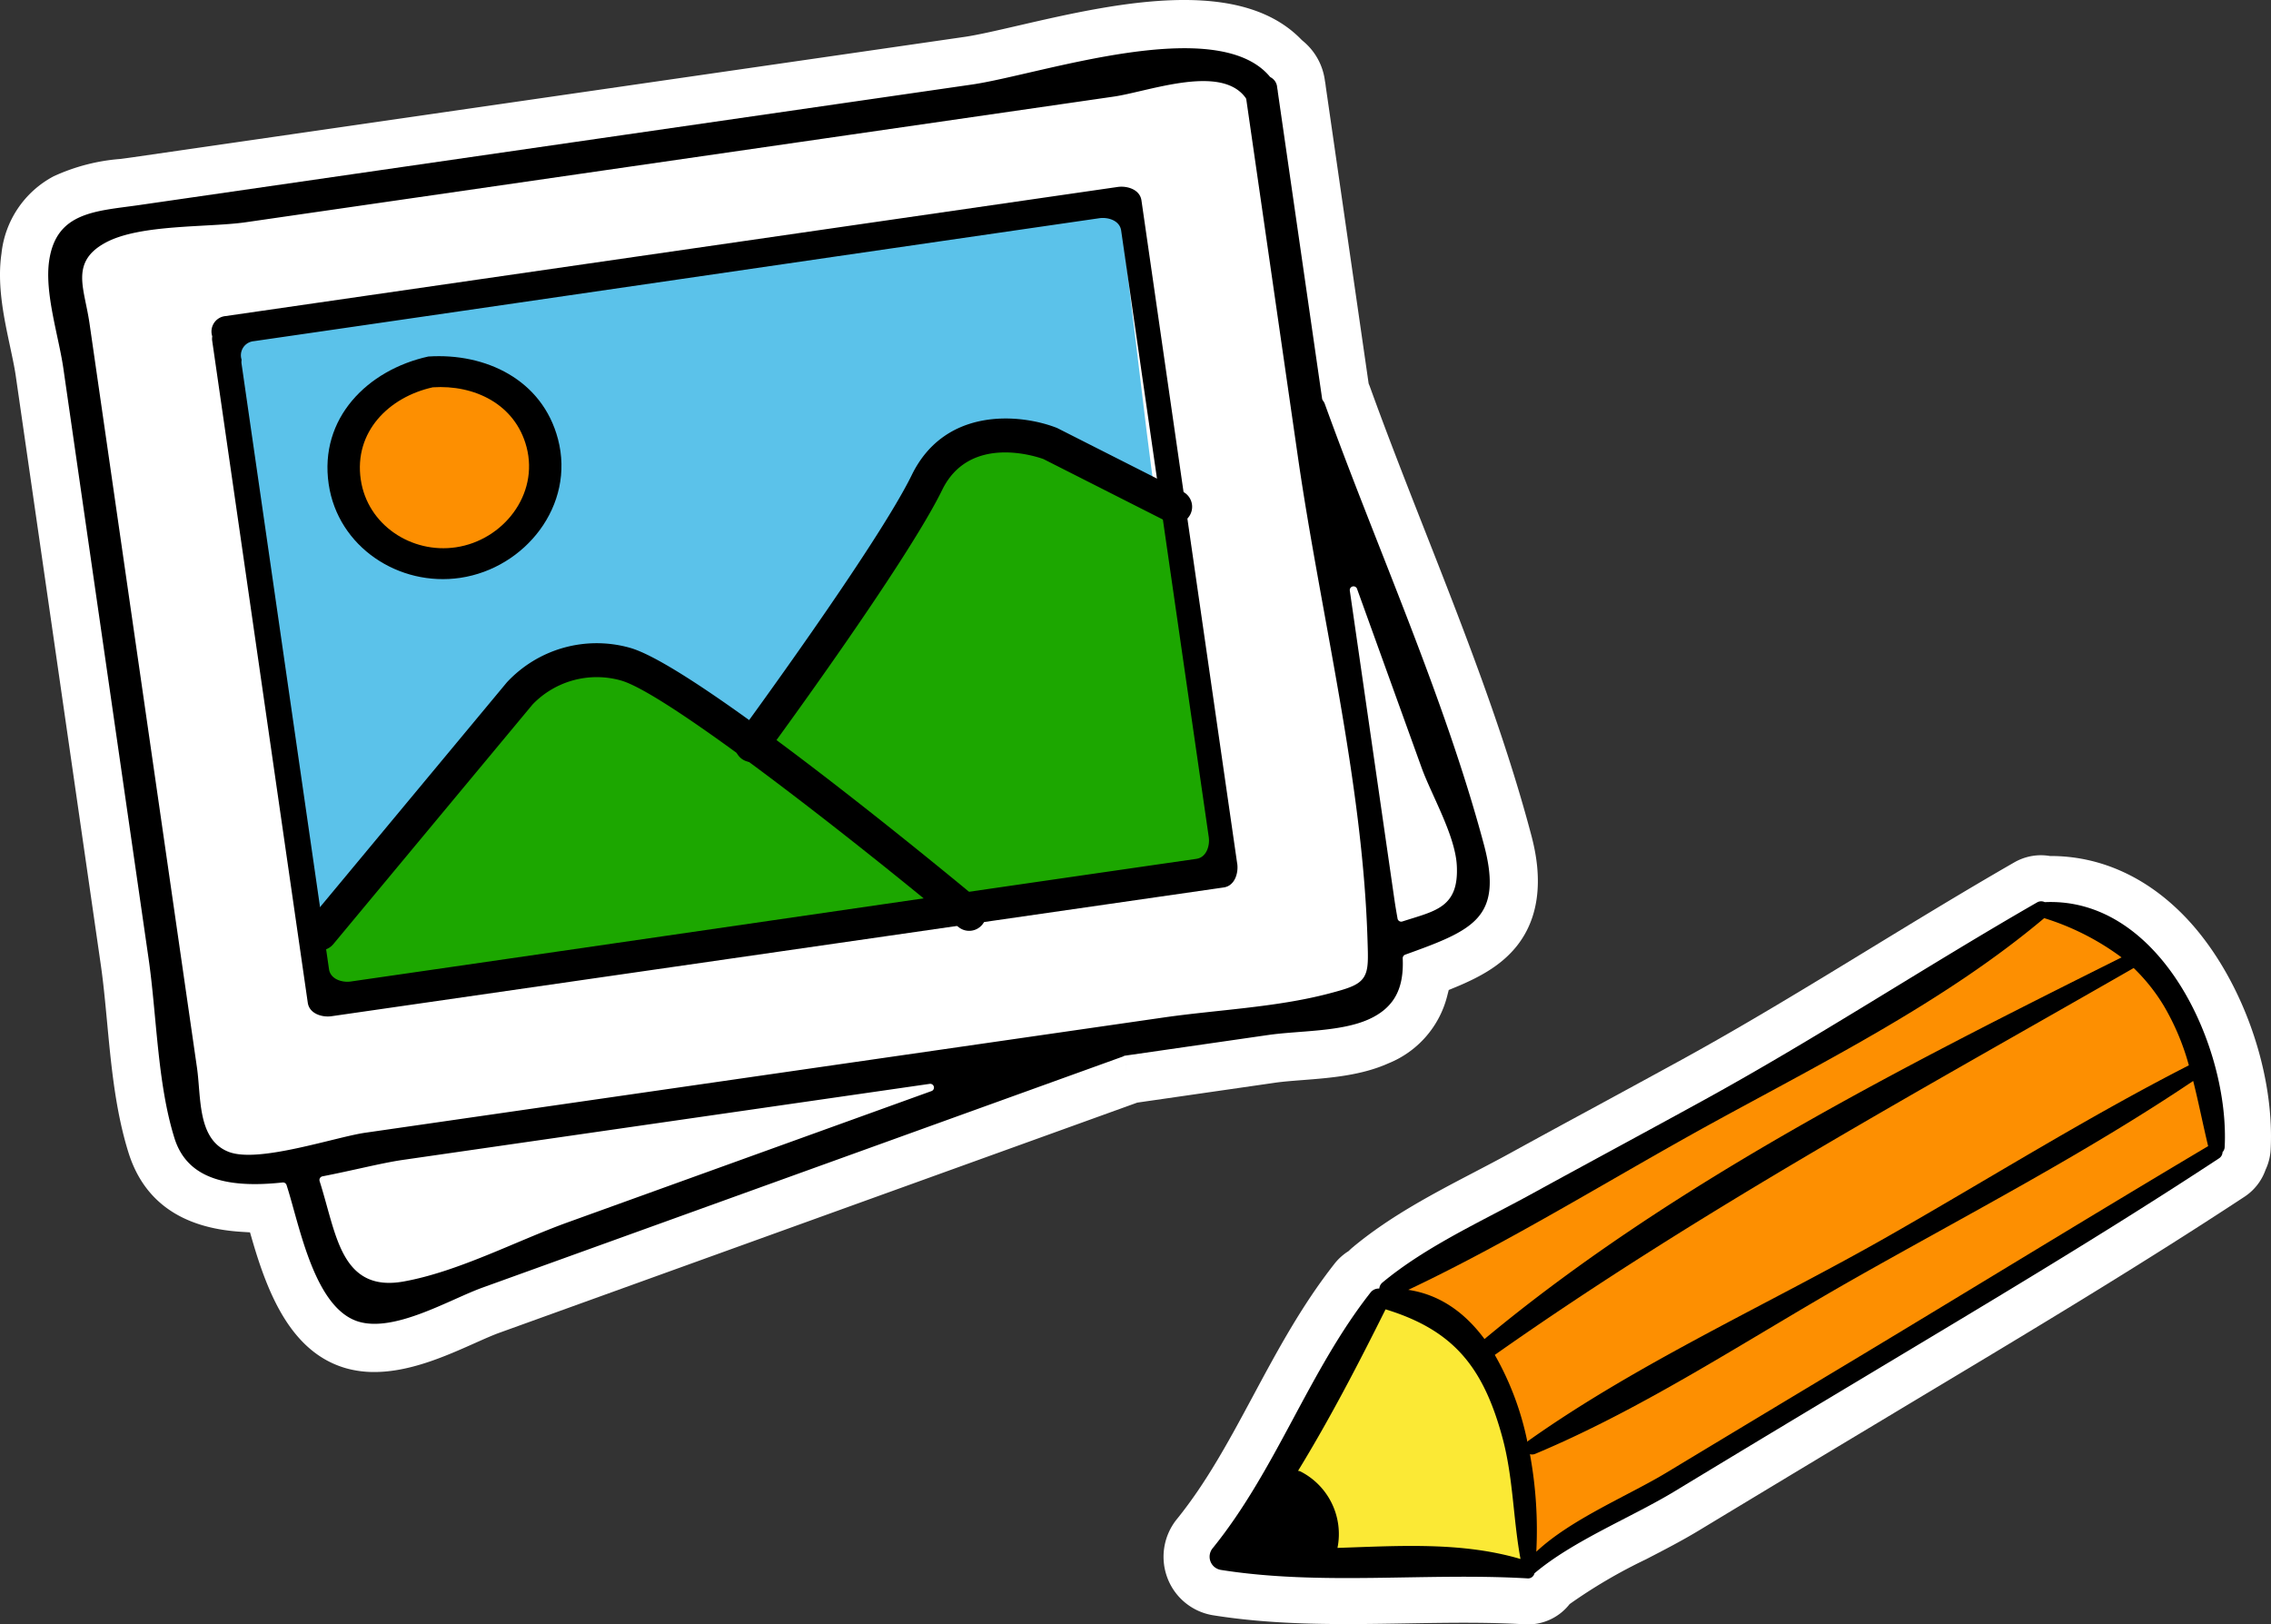 <svg id="gallery-cta-header" xmlns="http://www.w3.org/2000/svg" xmlns:xlink="http://www.w3.org/1999/xlink" width="303.329" height="217" viewBox="0 0 303.329 217">
  <rect x="0" y="0" width="303.329" height="217" fill="#333333" stroke="none"/>
  <defs>
    <clipPath id="clip-path">
      <rect id="Rettangolo_2488" data-name="Rettangolo 2488" width="303.329" height="217" fill="none"/>
    </clipPath>
  </defs>
  <g id="Raggruppa_32356" data-name="Raggruppa 32356" clip-path="url(#clip-path)">
    <path id="Tracciato_154721" data-name="Tracciato 154721" d="M73.017,190.717h0m-.153-.126h.06c1.716,0,5.911-1.87,7.758-2.694,1.451-.647,2.821-1.258,4.149-1.737l85.137-30.726c.071-.032.142-.063.213-.093a7.652,7.652,0,0,1,1.846-.509l19.086-2.755c1.506-.217,3.074-.339,4.591-.457,2.452-.19,5.5-.427,6.975-1.09a3,3,0,0,0,.286-.145,5.646,5.646,0,0,0,.046-1.191,7.637,7.637,0,0,1,5.04-7.5c2.237-.807,5.544-2,6.569-2.789a11.441,11.441,0,0,0-.531-3.351c-3.457-12.917-8.618-26.063-13.61-38.777-2.431-6.192-4.942-12.588-7.236-18.906a7.642,7.642,0,0,1-.936-2.712L186.57,35.414c-.879-.531-3.2-1.168-7.719-.891-5.437.334-11.863,1.817-17.027,3.009-3.192.737-5.949,1.373-8.221,1.7L42.321,55.345c-.555.081-1.112.154-1.665.227a24.371,24.371,0,0,0-4.167.77c-.023.093-.049.219-.073.38-.259,1.748.436,5,1,7.615.336,1.576.685,3.206.913,4.785l11.368,78.745c.391,2.71.656,5.535.913,8.267.481,5.128.979,10.43,2.3,14.653.139.443.167.535.806.749.883.295,2.652.569,6.06.2a7.642,7.642,0,0,1,8.082,5.238c.355,1.094.69,2.3,1.045,3.571.664,2.385,2.395,8.6,3.968,10.043m100.255-28.2h0Zm-2.7-7.122-.038.014Zm22.564-78.11,0,.01,0-.01m-6.67-43.843v0" transform="translate(-22.783 -20.877)" fill="#fff"/>
    <path id="Tracciato_154722" data-name="Tracciato 154722" d="M158.158,0c-7.333,0-15.426,1.867-22.168,3.423-2.788.644-5.4,1.248-7.116,1.5L17.592,21.03c-.474.068-.949.131-1.421.193l-.073.01a26.019,26.019,0,0,0-8.943,2.324A13.222,13.222,0,0,0,.2,33.856C-.419,38.032.52,42.423,1.348,46.3c.3,1.421.59,2.761.753,3.888l11.368,78.745c.343,2.38.581,4.914.833,7.6.547,5.825,1.112,11.849,2.857,17.434,2.038,6.523,7.1,10.084,15.043,10.584l1.189.075.333,1.144c2.1,7.188,5.2,14.824,12.332,16.961A13.747,13.747,0,0,0,50,183.28c4.776,0,9.572-2.14,13.424-3.858,1.223-.545,2.37-1.056,3.228-1.366L151.9,147.293l.171-.024,18.2-2.628c1.065-.154,2.345-.253,3.7-.358,3.69-.287,7.868-.611,11.5-2.248a13.171,13.171,0,0,0,7.82-8.964l.212-.824.787-.323c3.7-1.516,6.03-3,7.795-4.95,5.066-5.61,3.011-13.288,2.335-15.812C200.769,97.509,195.465,84,190.337,70.936c-2.488-6.336-5.06-12.887-7.358-19.256-.033-.09-.065-.175-.1-.257l-.076-.189-5.729-39.7c-.025-.252-.061-.478-.1-.68l-.011-.067a8.221,8.221,0,0,0-2.971-5.337l-.165-.15C169.994,1.332,164.347,0,158.158,0M50.14,171.413l-.742-.019-.467-.429c-1.371-1.26-2.662-4.4-4.455-10.837-.349-1.254-.679-2.438-1.024-3.5a5.974,5.974,0,0,0-6.287-4.074,17.077,17.077,0,0,1-6.778-.281,2.5,2.5,0,0,1-1.889-1.853c-1.372-4.392-1.878-9.785-2.368-15-.255-2.719-.518-5.52-.9-8.185L13.86,48.489c-.219-1.52-.561-3.12-.891-4.667-.62-2.9-1.32-6.174-1.016-8.225a5.531,5.531,0,0,1,.107-.545l.212-.844.808-.32a23.163,23.163,0,0,1,4.571-.875c.546-.072,1.1-.144,1.643-.224L130.576,16.678c2.209-.32,4.931-.948,8.083-1.676,5.225-1.206,11.726-2.706,17.305-3.049a21.631,21.631,0,0,1,7.142.488h.436l1.687-.11-1.541.11h0l-.463.033a6.292,6.292,0,0,1,1.446.61l.687.416L171.2,54.037a5.913,5.913,0,0,0,.507,1.687l.084-.031.023.065-.078.026q.089.184.192.363l.123.265c2.286,6.294,4.793,12.681,7.218,18.857,5.011,12.765,10.19,25.956,13.672,38.967a12.979,12.979,0,0,1,.586,3.883l-.042.777-.617.475c-1.142.88-3.859,1.9-7.028,3.041a5.915,5.915,0,0,0-3.92,5.836,7.4,7.4,0,0,1-.072,1.562l-.138.77-.675.4a4.666,4.666,0,0,1-.446.228c-1.743.785-4.823,1.024-7.541,1.235-1.486.115-3.023.234-4.479.445l-19.086,2.756a5.927,5.927,0,0,0-1.28.333l.008.022-.038.014-.008-.021-.118.047-.289.123L62.624,166.88c-1.275.46-2.615,1.057-4.033,1.691-3.312,1.476-6.626,2.842-8.45,2.842m-12.35-22.29a9.384,9.384,0,0,1,8.891,6.455c.367,1.133.706,2.35,1.065,3.639,1.52,5.458,2.5,7.75,3.072,8.7a41.44,41.44,0,0,0,6.387-2.449c1.479-.66,2.874-1.283,4.266-1.785l85.077-30.7.194-.084a9.354,9.354,0,0,1,2.259-.622l19.086-2.756c1.567-.226,3.161-.349,4.7-.469a39.078,39.078,0,0,0,5.741-.719,9.3,9.3,0,0,1,6.162-9.115c1.4-.5,4.021-1.45,5.392-2.124a16.171,16.171,0,0,0-.418-1.981c-3.432-12.826-8.576-25.926-13.55-38.6-2.419-6.162-4.916-12.523-7.2-18.816a9.291,9.291,0,0,1-1.068-3.18l-5.6-38.792a18.063,18.063,0,0,0-6.073-.389c-5.3.326-11.647,1.792-16.75,2.969-3.225.745-6.011,1.388-8.36,1.728L19.781,36.148c-.561.082-1.126.156-1.687.23-.7.093-1.922.253-2.823.428a39.065,39.065,0,0,0,1.015,6.3c.344,1.612.7,3.268.934,4.9l11.368,78.745c.4,2.748.664,5.591.922,8.341.463,4.927.939,10.007,2.137,14.015a15,15,0,0,0,5.156.071,9.055,9.055,0,0,1,.987-.053m112.551-5.909-.006-3.395h.006Z" transform="translate(0 -0.001)" fill="#fff"/>
    <path id="Tracciato_154723" data-name="Tracciato 154723" d="M27.515,47.439l26.219-4.55L172.692,25.77l11.918,2.167,10.834,52.221,20.585,51.354-4.334,6.717L203.677,143l-2.6,7.151-48.754,9.1L66.951,190.666,58.5,180.7l-1.734-7.584L41.6,168.131l-.65-3.684Z" transform="translate(-17.241 -16.148)" fill="#fff"/>
    <path id="Tracciato_154724" data-name="Tracciato 154724" d="M112.238,220.468l23.618-27.519,18.635-10.4,14.3,12.351,24.052-33.153,11.7-7.15,22.535,12.351,5.417,47.02-117.442,16.9Z" transform="translate(-70.328 -96.871)" fill="#1ca700"/>
    <path id="Tracciato_154725" data-name="Tracciato 154725" d="M95.391,170.024c-3.377-23.39-8.07-54.7-11.447-78.088l118.111-17.1c1.559,10.8,3.353,28.084,4.912,38.882-10.3-6.292-21.858-13.885-31.019-2.483-9.2,11.457-14.355,22.2-22.719,34.336-5.4-5.305-14.409-9.338-20.407-10.928-8.117-2.151-13.8,8.018-18.221,13.14L95.391,170.024" transform="translate(-52.599 -46.894)" fill="#5bc2ea"/>
    <path id="Tracciato_154726" data-name="Tracciato 154726" d="M208.654,122.665c-5.341-19.956-14.285-39.583-21.3-59.009a2.642,2.642,0,0,0-.3-.5q-2.958-20.484-5.915-40.969a2.331,2.331,0,0,0-.058-.4c-.01-.077-.022-.153-.033-.229a2.13,2.13,0,0,0-1.1-1.691c-7.359-8.772-31.137-.419-40.252.9L56.969,32.741,28.412,36.875c-5.594.81-11.336.864-12.367,7.817-.661,4.464,1.271,10.231,1.9,14.611q2.7,18.734,5.409,37.468,2.98,20.639,5.959,41.277c1.109,7.678,1.16,16.679,3.48,24.106,1.923,6.157,8.221,7,14.973,6.269,1.769,5.452,3.706,16.7,9.96,18.575,5.067,1.519,12.443-2.964,16.879-4.565L160.2,151.545c.041-.015.063-.046.1-.062l19.086-2.756c4.127-.6,9.747-.4,13.611-2.143,4.1-1.845,4.975-5.063,4.827-8.619,9-3.245,13.58-5.006,10.825-15.3M85.638,172.779c-6.911,2.494-14.588,6.574-21.839,7.881-7.924,1.429-8.395-5.973-10.664-13.063,4.062-.786,7.917-1.787,10.695-2.188l70.384-10.161L85.638,172.779M187.26,142.225c-7,1.829-14.8,2.136-21.955,3.169L91.971,155.981l-33.327,4.811c-3.914.565-14.107,4.031-17.925,2.588-3.9-1.476-3.375-6.9-3.948-10.876q-2.166-15-4.332-30.007Q27.431,87.806,22.423,53.116c-.7-4.819-2.52-7.883,1.838-10.273,4.483-2.458,13.608-1.97,18.587-2.691l80.419-11.643,35.56-5.148c4.507-.652,14.06-4.28,17.112-.029l.841,5.828,6.05,41.909c3.031,20.991,8.624,43.135,9.289,64.343.164,5.23.293,5.467-4.859,6.813m9.866-9.642c-.143-.817-.283-1.626-.4-2.414q-2.956-20.478-5.912-40.955-.031-.211-.061-.423l8.627,23.905c1.314,3.642,4.48,9.025,4.672,12.945.253,5.185-2.459,5.5-6.928,6.941" transform="translate(-9.969 -9.966)"/>
    <path id="Tracciato_154727" data-name="Tracciato 154727" d="M208.654,122.665c-5.341-19.956-14.285-39.583-21.3-59.009a2.642,2.642,0,0,0-.3-.5q-2.958-20.484-5.915-40.969a2.331,2.331,0,0,0-.058-.4c-.01-.077-.022-.153-.033-.229a2.13,2.13,0,0,0-1.1-1.691c-7.359-8.772-31.137-.419-40.252.9L56.969,32.741,28.412,36.875c-5.594.81-11.336.864-12.367,7.817-.661,4.464,1.271,10.231,1.9,14.611q2.7,18.734,5.409,37.468,2.98,20.639,5.959,41.277c1.109,7.678,1.16,16.679,3.48,24.106,1.923,6.157,8.221,7,14.973,6.269,1.769,5.452,3.706,16.7,9.96,18.575,5.067,1.519,12.443-2.964,16.879-4.565L160.2,151.545c.041-.015.063-.046.1-.062l19.086-2.756c4.127-.6,9.747-.4,13.611-2.143,4.1-1.845,4.975-5.063,4.827-8.619C206.825,134.72,211.409,132.959,208.654,122.665ZM85.638,172.779c-6.911,2.494-14.588,6.574-21.839,7.881-7.924,1.429-8.395-5.973-10.664-13.063,4.062-.786,7.917-1.787,10.695-2.188l70.384-10.161ZM187.26,142.225c-7,1.829-14.8,2.136-21.955,3.169L91.971,155.981l-33.327,4.811c-3.914.565-14.107,4.031-17.925,2.588-3.9-1.476-3.375-6.9-3.948-10.876q-2.166-15-4.332-30.007Q27.431,87.806,22.423,53.116c-.7-4.819-2.52-7.883,1.838-10.273,4.483-2.458,13.608-1.97,18.587-2.691l80.419-11.643,35.56-5.148c4.507-.652,14.06-4.28,17.112-.029l6.891,47.737c3.031,20.991,8.624,43.135,9.289,64.343C192.283,140.642,192.412,140.878,187.26,142.225Zm9.866-9.642c-.143-.817-.283-1.626-.4-2.414q-2.956-20.478-5.912-40.955-.031-.211-.061-.423l8.627,23.905c1.314,3.642,4.48,9.025,4.672,12.945C204.307,130.827,201.595,131.143,197.125,132.583Z" transform="translate(-9.969 -9.966)" fill="none" stroke="#fff" stroke-linecap="round" stroke-linejoin="round" stroke-width="1"/>
    <path id="Tracciato_154728" data-name="Tracciato 154728" d="M117.3,144.537c-1.305-8.84,5.208-15.286,13.306-17.069,7.646-.5,15.221,3.072,17.316,11.026,2.331,8.854-4.377,17.248-13.036,18.538-8.2,1.222-16.348-4.108-17.586-12.5" transform="translate(-73.396 -79.843)"/>
    <path id="Tracciato_154729" data-name="Tracciato 154729" d="M212.7,157.22,199.913,68.631c-.216-1.5-1.948-1.983-3.179-1.805L77.582,84.073a2.067,2.067,0,0,0-1.78,2.706,2.6,2.6,0,0,0-.025.473q6.391,44.272,12.783,88.544c.216,1.5,1.948,1.983,3.179,1.805L210.9,160.4c1.5-.216,1.983-1.948,1.805-3.179m-5.456-.641c-36.325,5.244-76.621,11.14-112.946,16.384-1.127.163-2.71-.281-2.908-1.651Q87.267,142.738,79.7,90.335a2.39,2.39,0,0,1,.023-.433,1.89,1.89,0,0,1,1.628-2.475C117.676,82.169,157.969,76.259,194.293,71c1.126-.163,2.71.281,2.908,1.651q7.568,52.426,11.7,81.02c.163,1.126-.281,2.71-1.651,2.908" transform="translate(-47.452 -41.851)"/>
    <path id="Tracciato_154730" data-name="Tracciato 154730" d="M110.76,271.094a2.263,2.263,0,0,1-1.739-3.71l26.652-32.069a16.374,16.374,0,0,1,16.425-4.636c8.882,2.442,42.93,30.607,46.783,33.811a2.263,2.263,0,0,1-2.893,3.481c-14.831-12.33-39.077-31.274-45.09-32.928a11.9,11.9,0,0,0-11.77,3.2L112.5,270.277a2.258,2.258,0,0,1-1.742.817" transform="translate(-67.985 -144.149)"/>
    <path id="Tracciato_154731" data-name="Tracciato 154731" d="M265.118,195.616a2.263,2.263,0,0,1-1.822-3.6c.185-.252,18.569-25.3,23.192-34.756,4.494-9.192,14.6-8.15,19.321-6.316q.1.041.2.091l16.685,8.451a2.263,2.263,0,0,1-2.045,4.038l-16.572-8.393c-1.046-.379-9.894-3.31-13.525,4.118-4.8,9.82-22.846,34.407-23.612,35.449a2.26,2.26,0,0,1-1.826.923" transform="translate(-164.706 -93.807)"/>
    <path id="Tracciato_154732" data-name="Tracciato 154732" d="M459.174,471.667l0,0,0,0" transform="translate(-287.717 -295.547)" fill="#fff"/>
    <path id="Tracciato_154733" data-name="Tracciato 154733" d="M471.787,479.7l.008-.008-.008.008m-.842.476.026-.032c-.009.011-.018.021-.026.032" transform="translate(-295.095 -300.575)" fill="#fff"/>
    <path id="Tracciato_154734" data-name="Tracciato 154734" d="M128.847,150.844c-.944-6.392,3.765-11.052,9.621-12.341,5.529-.364,11,2.221,12.52,7.972,1.685,6.4-3.165,12.47-9.425,13.4-5.93.883-11.82-2.97-12.715-9.034" transform="translate(-80.66 -86.765)" fill="#fd8f01"/>
    <path id="Tracciato_154735" data-name="Tracciato 154735" d="M434.122,411.755c13.432,2.142,27.4.353,40.976,1.14a.874.874,0,0,0,.979-.672c5.169-4.375,12.993-7.474,18.8-11q12.094-7.333,24.234-14.6c16.241-9.759,32.558-19.414,48.39-29.827a1.013,1.013,0,0,0,.481-.835,1.084,1.084,0,0,0,.286-.664c.683-13.2-8.417-33.432-24.029-32.734a1.087,1.087,0,0,0-1.008.025c-14.974,8.606-29.375,18.1-44.55,26.431-7.605,4.181-15.25,8.284-22.86,12.458-6.666,3.665-14.21,7.039-20.077,11.927a1.158,1.158,0,0,0-.388.778,1.389,1.389,0,0,0-1.158.51c-8.3,10.56-12.585,23.664-21.11,34.19a1.781,1.781,0,0,0,1.036,2.869" transform="translate(-271.127 -202.051)"/>
    <path id="Tracciato_154736" data-name="Tracciato 154736" d="M473.708,412.305c-.043,0-.087,0-.131,0-5.341-.31-10.852-.217-16.181-.127-8.205.139-16.691.282-24.883-1.023a2.54,2.54,0,0,1-1.984-1.627,2.7,2.7,0,0,1,.405-2.66c4.305-5.316,7.587-11.43,10.762-17.342,3.066-5.711,6.236-11.616,10.339-16.838a2.153,2.153,0,0,1,1.17-.765,1.868,1.868,0,0,1,.505-.655c4.536-3.779,10.027-6.651,15.338-9.428,1.619-.847,3.292-1.722,4.877-2.593q5.426-2.976,10.866-5.919c3.935-2.136,8-4.345,11.995-6.539,8.62-4.732,17.138-9.931,25.375-14.958,6.244-3.811,12.7-7.751,19.161-11.464a1.941,1.941,0,0,1,1.59-.148c5.288-.19,10.3,1.957,14.506,6.2,6.534,6.579,10.75,17.875,10.254,27.468a1.95,1.95,0,0,1-.323.961,1.891,1.891,0,0,1-.84,1.226c-13.859,9.115-28.317,17.787-42.3,26.173q-3.061,1.835-6.12,3.672l-4.187,2.517c-6.576,3.952-13.374,8.037-20.043,12.081-2.093,1.269-4.386,2.454-6.812,3.707-4.162,2.15-8.464,4.372-11.7,7.058a1.718,1.718,0,0,1-1.641,1.031" transform="translate(-269.656 -200.582)" fill="#1d1d1b"/>
    <path id="Tracciato_154737" data-name="Tracciato 154737" d="M468.087,413.276c2.851,0,5.71.052,8.533.216a.275.275,0,0,0,.1-.006l.071-.266.194-.194c3.4-2.882,7.877-5.192,12.2-7.427,2.4-1.239,4.666-2.41,6.708-3.648,6.672-4.046,13.472-8.133,20.049-12.085l4.187-2.516q3.059-1.839,6.121-3.674c13.968-8.377,28.41-17.039,42.239-26.135.077-.05.085-.08.087-.14l.014-.311.207-.233a.21.21,0,0,0,.067-.136c.4-7.7-2.822-19.158-9.748-26.133-3.955-3.983-8.453-5.9-13.367-5.671l-.209.009-.19-.086c-.132-.06-.19-.026-.213-.014-6.44,3.7-12.886,7.636-19.12,11.44-8.254,5.038-16.788,10.247-25.444,15-3.994,2.2-8.065,4.406-12,6.543q-5.433,2.95-10.858,5.915c-1.6.88-3.281,1.759-4.908,2.61-5.229,2.734-10.636,5.562-15.029,9.222a.341.341,0,0,0-.08.215l-.1.781-.787-.015a.492.492,0,0,0-.449.171c-4.011,5.105-7.145,10.942-10.175,16.588-3.213,5.983-6.535,12.171-10.944,17.616a.945.945,0,0,0-.13.928.791.791,0,0,0,.621.523h0c8.04,1.282,16.446,1.139,24.577,1,2.562-.043,5.167-.087,7.779-.087" transform="translate(-272.598 -203.523)" fill="#1d1d1b"/>
    <path id="Tracciato_154738" data-name="Tracciato 154738" d="M643.112,392.688c15.074-8.011,30-16.808,44.368-26.021,1.118-.715.11-2.476-1.039-1.783-14.668,8.8-30.39,16.353-44.3,26.343-.821.59.092,1.923.966,1.461" transform="translate(-402.168 -228.537)"/>
    <path id="Tracciato_154739" data-name="Tracciato 154739" d="M641.273,392.181a1.8,1.8,0,0,1-1.518-.878,1.652,1.652,0,0,1,.409-2.264c9.115-6.549,19.137-12.126,28.83-17.521,5.133-2.857,10.442-5.811,15.526-8.862a1.809,1.809,0,0,1,2.546.621,1.9,1.9,0,0,1-.584,2.653c-14.793,9.484-29.742,18.251-44.429,26.057h0a1.657,1.657,0,0,1-.777.194m-.042-1.744h0Zm.034-.03.008.009c14.631-7.778,29.523-16.512,44.263-25.962.081-.052.09-.086.08-.147a.251.251,0,0,0-.117-.18.219.219,0,0,0-.076.033c-5.111,3.066-10.432,6.028-15.578,8.891-9.62,5.354-19.569,10.891-28.581,17.356" transform="translate(-400.697 -227.062)" fill="#1d1d1b"/>
    <path id="Tracciato_154740" data-name="Tracciato 154740" d="M569.086,464.26c5.751-3.4,11.826-6.612,17.043-10.806.662-.535,0-1.779-.778-1.327-5.788,3.37-11.934,6.433-17.426,10.274a1.1,1.1,0,0,0,1.161,1.859" transform="translate(-355.556 -283.242)"/>
    <path id="Tracciato_154741" data-name="Tracciato 154741" d="M567.03,463.832a1.907,1.907,0,0,1-1.612-.91,1.965,1.965,0,0,1,.535-2.715,137.436,137.436,0,0,1,12.094-7.27c1.781-.989,3.622-2.012,5.393-3.043a1.5,1.5,0,0,1,2.048.483,1.682,1.682,0,0,1-.278,2.285,106.824,106.824,0,0,1-13.577,8.8c-1.2.692-2.391,1.383-3.57,2.081h0a2.027,2.027,0,0,1-1.032.292M582.958,452.2c-1.352.771-2.723,1.532-4.059,2.275a136.244,136.244,0,0,0-11.941,7.174.212.212,0,0,0-.065.329.171.171,0,0,0,.277.057c1.185-.7,2.384-1.394,3.586-2.09a116.7,116.7,0,0,0,12.2-7.746" transform="translate(-354.086 -281.767)" fill="#1d1d1b"/>
    <path id="Tracciato_154742" data-name="Tracciato 154742" d="M434.122,411.756c13.432,2.142,27.4.353,40.976,1.14a.873.873,0,0,0,.978-.672c5.169-4.375,12.994-7.474,18.8-11q12.094-7.333,24.233-14.6c16.241-9.759,32.559-19.414,48.39-29.827a1.011,1.011,0,0,0,.481-.835,1.089,1.089,0,0,0,.286-.664c.683-13.2-8.418-33.432-24.029-32.734a1.087,1.087,0,0,0-1.008.025c-14.974,8.606-29.375,18.1-44.55,26.431-7.606,4.181-15.25,8.284-22.861,12.458-6.665,3.665-14.21,7.039-20.077,11.927a1.157,1.157,0,0,0-.388.778,1.388,1.388,0,0,0-1.158.51c-8.3,10.561-12.585,23.664-21.109,34.19a1.781,1.781,0,0,0,1.035,2.869" transform="translate(-271.127 -202.052)" fill="#fff"/>
    <path id="Tracciato_154743" data-name="Tracciato 154743" d="M472.135,411.67c-.058,0-.117,0-.176,0-5.308-.308-10.8-.215-16.115-.125-8.245.139-16.772.283-25.043-1.035a3.463,3.463,0,0,1-2.708-2.215,3.634,3.634,0,0,1,.551-3.581c4.25-5.248,7.511-11.321,10.665-17.2,3.085-5.746,6.275-11.688,10.428-16.974a3.069,3.069,0,0,1,1.269-.956,2.807,2.807,0,0,1,.544-.606c4.611-3.842,10.147-6.737,15.5-9.537,1.689-.883,3.284-1.717,4.859-2.584q5.429-2.978,10.87-5.921c3.934-2.136,8-4.345,11.99-6.537,8.6-4.722,17.11-9.915,25.338-14.937,6.249-3.813,12.711-7.757,19.182-11.476a2.85,2.85,0,0,1,2.177-.276c5.49-.145,10.69,2.088,15.045,6.474,6.705,6.752,11.033,18.338,10.524,28.173a2.887,2.887,0,0,1-.382,1.277,2.846,2.846,0,0,1-1.2,1.642c-13.873,9.124-28.338,17.8-42.328,26.191q-3.063,1.837-6.123,3.675l-4.17,2.506c-6.58,3.955-13.384,8.043-20.057,12.09-2.121,1.286-4.427,2.477-6.868,3.738-4.055,2.095-8.244,4.259-11.384,6.827a2.687,2.687,0,0,1-2.39,1.366" transform="translate(-268.091 -199.015)" fill="#fff"/>
    <path id="Tracciato_154744" data-name="Tracciato 154744" d="M469.681,414.057c2.683,0,5.374.047,8.039.187l.256-.216c3.485-2.95,8.006-5.285,12.378-7.543,2.385-1.232,4.637-2.4,6.652-3.618,6.679-4.05,13.486-8.141,20.069-12.1l4.17-2.506q3.063-1.84,6.127-3.677c13.851-8.307,28.171-16.9,41.886-25.9l.011-.251.272-.307c.305-7.486-2.83-18.46-9.49-25.167-3.762-3.789-8.019-5.608-12.664-5.4l-.431.019-.091-.041c-6.317,3.638-12.644,7.5-18.766,11.236-8.263,5.043-16.807,10.258-25.481,15.02-4,2.2-8.068,4.408-12.006,6.545q-5.431,2.949-10.855,5.914c-1.607.883-3.293,1.765-4.924,2.618-5.1,2.666-10.367,5.422-14.646,8.931l-.2,1.372-1.439.006c-3.895,5-6.969,10.727-9.944,16.268-3.226,6.008-6.561,12.219-11.01,17.723,7.924,1.25,16.246,1.108,24.3.972,2.567-.043,5.176-.088,7.793-.088" transform="translate(-274.196 -205.237)" fill="#fff"/>
    <path id="Tracciato_154745" data-name="Tracciato 154745" d="M533.241,305.968a7.191,7.191,0,0,1,1.369.1c6.516-.026,12.618,2.646,17.7,7.764,7.5,7.556,12.346,20.492,11.779,31.457a7.289,7.289,0,0,1-.683,2.7,7.146,7.146,0,0,1-2.852,3.623c-13.956,9.18-28.473,17.885-42.511,26.3l-10.575,6.351q-9.871,5.933-19.725,11.891c-2.247,1.362-4.727,2.644-7.126,3.883A69.409,69.409,0,0,0,470.454,406a7.048,7.048,0,0,1-6.024,2.7c-5.153-.3-10.323-.211-15.8-.119-8.432.143-17.151.291-25.8-1.088a7.864,7.864,0,0,1-6.083-4.951,7.99,7.99,0,0,1,1.233-7.869c3.991-4.928,7.013-10.556,10.212-16.515,3.173-5.909,6.454-12.02,10.839-17.6a7.365,7.365,0,0,1,1.917-1.724,6.97,6.97,0,0,1,.535-.494c4.964-4.137,10.71-7.141,16.267-10.047,1.667-.871,3.241-1.694,4.776-2.538q5.463-3,10.932-5.956,5.971-3.241,11.929-6.5c8.517-4.675,16.982-9.842,25.168-14.838,6.273-3.828,12.759-7.787,19.28-11.535a7.161,7.161,0,0,1,3.4-.959" transform="translate(-260.806 -191.719)" fill="#fff"/>
    <path id="Tracciato_154746" data-name="Tracciato 154746" d="M724.645,337.776l-.008,0,.008,0" transform="translate(-454.058 -211.649)" fill="#fff"/>
    <path id="Tracciato_154747" data-name="Tracciato 154747" d="M578.413,363.446c-.254-6.29-3.018-14.88-8.231-20.129-2.738-2.758-5.747-4.146-8.951-4.13-5.934,3.44-11.886,7.072-17.656,10.593-8.3,5.069-16.893,10.311-25.654,15.12q-5.978,3.286-11.982,6.532-5.444,2.956-10.88,5.927c-1.642.9-3.347,1.8-5,2.658a89.082,89.082,0,0,0-13.172,7.856,6.173,6.173,0,0,1-2.473,2.286,117.911,117.911,0,0,0-8.775,14.642c-2.166,4.034-4.38,8.157-6.964,12.152,5.286.336,10.711.243,16.35.148,4.725-.08,9.589-.162,14.444.027a77.737,77.737,0,0,1,12.1-7.2c2.317-1.2,4.506-2.327,6.393-3.472q9.867-5.983,19.766-11.916l10.585-6.357c13.262-7.953,26.952-16.164,40.095-24.734" transform="translate(-287.408 -212.535)" fill="#fff"/>
    <path id="Tracciato_154748" data-name="Tracciato 154748" d="M782.651,401.285l0-.005,0,.005" transform="translate(-490.41 -251.443)" fill="#fff"/>
    <path id="Tracciato_154749" data-name="Tracciato 154749" d="M434.122,411.755c13.432,2.142,27.4.353,40.976,1.14a.874.874,0,0,0,.979-.672c5.169-4.375,12.993-7.474,18.8-11q12.094-7.333,24.234-14.6c16.241-9.759,32.558-19.414,48.39-29.827a1.013,1.013,0,0,0,.481-.835,1.084,1.084,0,0,0,.286-.664c.683-13.2-8.417-33.432-24.029-32.734a1.087,1.087,0,0,0-1.008.025c-14.974,8.606-29.375,18.1-44.55,26.431-7.605,4.181-15.25,8.284-22.86,12.458-6.666,3.665-14.21,7.039-20.077,11.927a1.158,1.158,0,0,0-.388.778,1.389,1.389,0,0,0-1.158.51c-8.3,10.56-12.585,23.664-21.11,34.19a1.781,1.781,0,0,0,1.036,2.869" transform="translate(-271.127 -202.051)"/>
    <path id="Tracciato_154750" data-name="Tracciato 154750" d="M643.112,392.688c15.074-8.011,30-16.808,44.368-26.021,1.118-.715.11-2.476-1.039-1.783-14.668,8.8-30.39,16.353-44.3,26.343-.821.59.092,1.923.966,1.461" transform="translate(-402.168 -228.537)"/>
    <path id="Tracciato_154751" data-name="Tracciato 154751" d="M641.273,392.181a1.8,1.8,0,0,1-1.518-.878,1.652,1.652,0,0,1,.409-2.264c9.115-6.549,19.137-12.126,28.83-17.521,5.133-2.857,10.442-5.811,15.526-8.862a1.809,1.809,0,0,1,2.546.621,1.9,1.9,0,0,1-.584,2.653c-14.793,9.484-29.742,18.251-44.429,26.057h0a1.657,1.657,0,0,1-.777.194m-.042-1.744h0Zm.034-.03.008.009c14.631-7.778,29.523-16.512,44.263-25.962.081-.052.09-.086.08-.147a.251.251,0,0,0-.117-.18.219.219,0,0,0-.076.033c-5.111,3.066-10.432,6.028-15.578,8.891-9.62,5.354-19.569,10.891-28.581,17.356" transform="translate(-400.697 -227.062)" fill="#1d1d1b"/>
    <path id="Tracciato_154752" data-name="Tracciato 154752" d="M569.086,464.26c5.751-3.4,11.826-6.612,17.043-10.806.662-.535,0-1.779-.778-1.327-5.788,3.37-11.934,6.433-17.426,10.274a1.1,1.1,0,0,0,1.161,1.859" transform="translate(-355.556 -283.242)"/>
    <path id="Tracciato_154753" data-name="Tracciato 154753" d="M567.03,463.832a1.907,1.907,0,0,1-1.612-.91,1.965,1.965,0,0,1,.535-2.715,137.436,137.436,0,0,1,12.094-7.27c1.781-.989,3.622-2.012,5.393-3.043a1.5,1.5,0,0,1,2.048.483,1.682,1.682,0,0,1-.278,2.285,106.824,106.824,0,0,1-13.577,8.8c-1.2.692-2.391,1.383-3.57,2.081h0a2.027,2.027,0,0,1-1.032.292M582.958,452.2c-1.352.771-2.723,1.532-4.059,2.275a136.244,136.244,0,0,0-11.941,7.174.212.212,0,0,0-.065.329.171.171,0,0,0,.277.057c1.185-.7,2.384-1.394,3.586-2.09a116.7,116.7,0,0,0,12.2-7.746" transform="translate(-354.086 -281.767)" fill="#1d1d1b"/>
    <path id="Tracciato_154754" data-name="Tracciato 154754" d="M476,468.419c9.063,2.779,13.06,7.694,15.622,17.186,1.431,5.307,1.412,10.818,2.4,16.164-7.847-2.314-16.173-1.753-24.447-1.481a9.374,9.374,0,0,0-4.984-10.233,1.236,1.236,0,0,0-.282-.062c4.283-7,8.1-14.361,11.69-21.573" transform="translate(-290.934 -293.512)" fill="#fbe935"/>
    <path id="Tracciato_154755" data-name="Tracciato 154755" d="M637.844,395.415c-16.082,9.565-32.03,19.359-48.068,29q-12.13,7.285-24.24,14.593c-5.086,3.08-12.78,6.22-17.426,10.589a55.957,55.957,0,0,0-.852-13.034,1.059,1.059,0,0,0,.7-.038c14.772-6.183,28.633-15.472,42.555-23.367,15.134-8.577,30.876-16.725,45.334-26.448.728,2.876,1.3,5.805,2,8.708" transform="translate(-342.912 -242.311)" fill="#fd8f01"/>
    <path id="Tracciato_154756" data-name="Tracciato 154756" d="M624.057,351.368a32.584,32.584,0,0,1,3.342,7.943c-13.724,7.016-26.9,15.283-40.292,22.908-15.74,8.956-33.213,16.807-47.965,27.274-.053.036-.049.091-.09.129a39.256,39.256,0,0,0-4.356-11.629c27.411-19.3,56.3-35.017,85.331-51.679a24.638,24.638,0,0,1,4.03,5.053" transform="translate(-335.041 -217.001)" fill="#fd8f01"/>
    <path id="Tracciato_154757" data-name="Tracciato 154757" d="M544.868,355.549c14.808-8.093,30.839-16.16,43.814-27.088a34.4,34.4,0,0,1,10.33,5.247c-29.052,14.513-60.023,30.123-85.091,50.981-2.558-3.451-5.884-5.93-10.184-6.571,14.046-6.649,27.519-15.128,41.131-22.568" transform="translate(-315.642 -205.814)" fill="#fd8f01"/>
  </g>
</svg>
